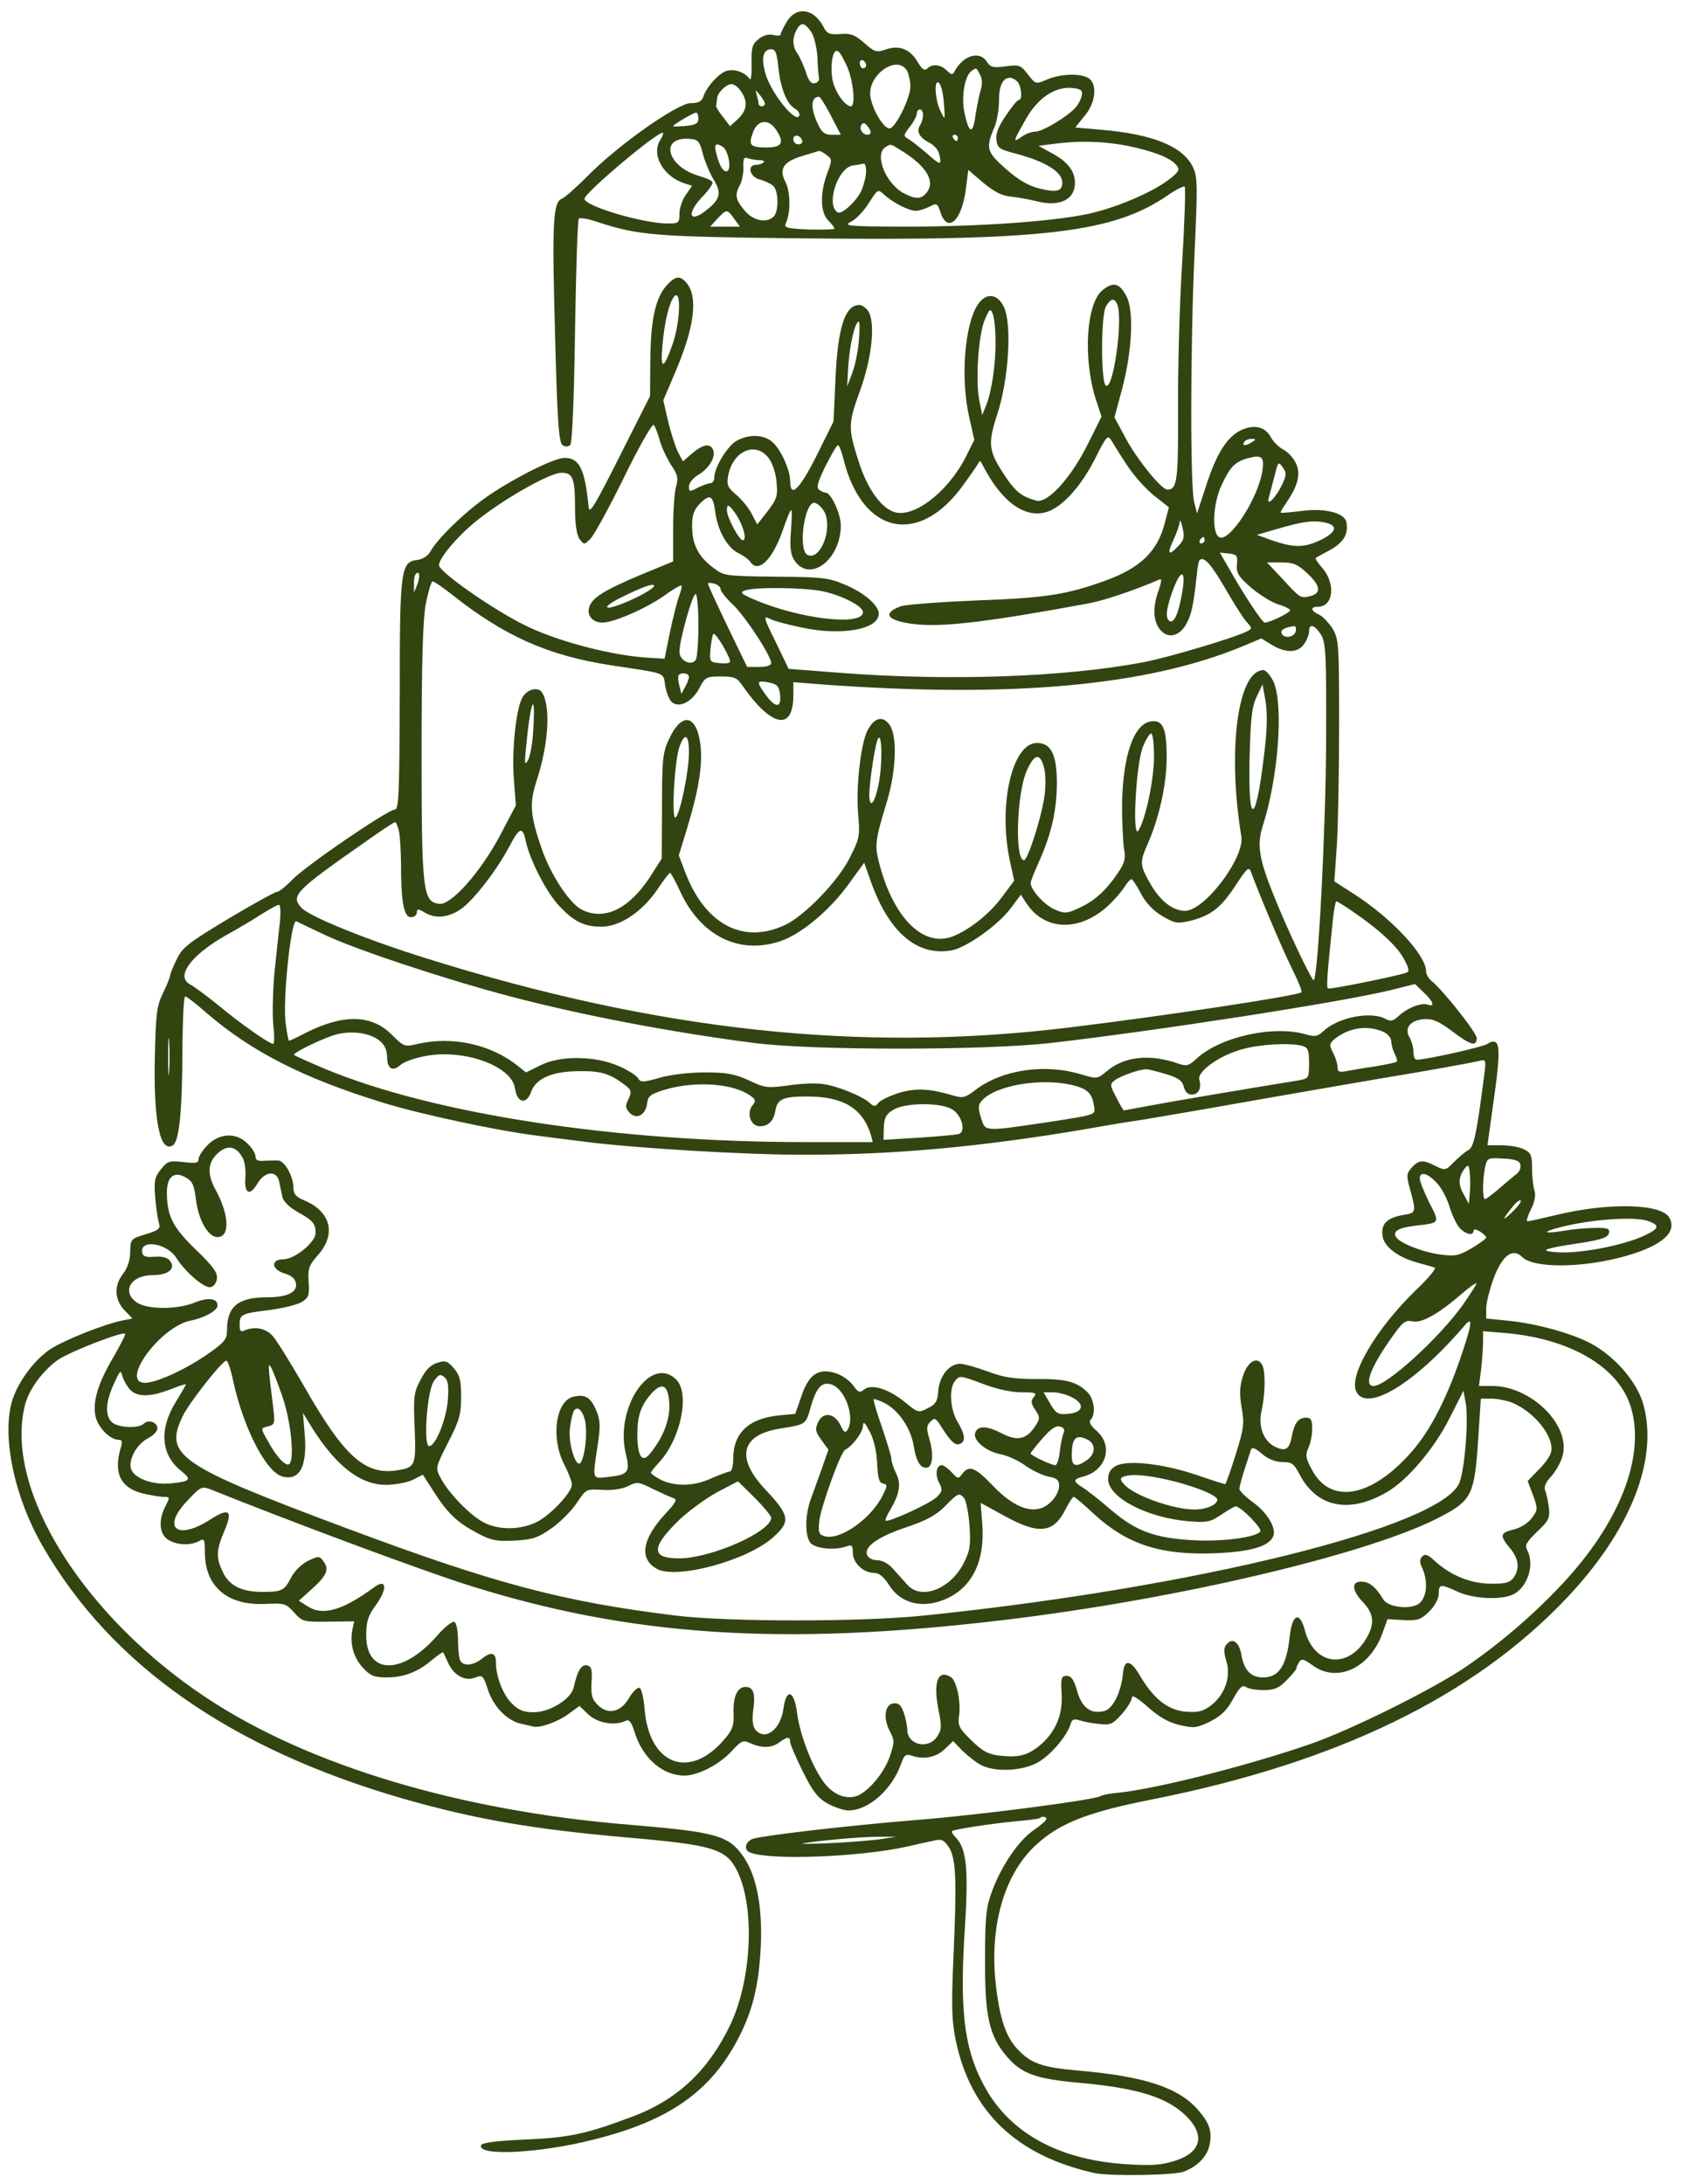 <?xml version="1.0" encoding="UTF-8"?> <svg xmlns="http://www.w3.org/2000/svg" width="134" height="174" viewBox="0 0 134 174" fill="none"><path d="M62.699 1.704C62.422 2.159 62.195 2.613 62.195 2.739C62.195 2.84 61.943 2.865 61.615 2.789C61.237 2.688 60.808 2.815 60.43 3.117C59.926 3.521 59.851 3.799 59.876 5.086C59.901 5.893 59.825 6.448 59.725 6.297C59.347 5.742 58.464 5.439 57.834 5.666C57.178 5.918 56.271 6.953 56.019 7.735C55.893 8.089 55.616 8.215 55.036 8.215C53.977 8.215 49.214 11.571 46.819 14.019C45.912 14.927 44.979 15.76 44.752 15.836C44.047 16.113 43.971 17.829 44.223 26.788C44.4 33.676 44.526 35.291 44.828 35.468C45.03 35.62 45.282 35.594 45.433 35.443C45.584 35.291 45.736 31.784 45.811 26.384C45.887 21.564 46.013 17.526 46.114 17.425C46.214 17.324 46.844 17.425 47.5 17.652C50.877 18.763 52.037 18.864 64.186 18.99C83.216 19.192 88.736 18.536 93.071 15.533C93.726 15.079 94.306 14.801 94.382 14.877C94.457 14.952 94.382 17.652 94.18 20.883C93.978 24.113 93.827 29.361 93.852 32.566C93.878 38.344 93.777 39.001 92.995 39.001C92.517 39.001 90.551 36.553 89.668 34.888L88.786 33.248L89.391 31.002C90.198 27.948 90.349 24.768 89.744 23.608C89.189 22.548 88.711 22.422 87.854 23.103C86.543 24.113 86.266 28.479 87.274 31.733L87.753 33.197L86.669 35.367C85.333 38.068 83.443 40.136 82.561 39.883C81.376 39.556 80.897 39.178 80.015 37.84C78.729 35.897 78.679 35.342 79.485 32.895C80.342 30.194 80.62 26.006 80.015 24.541C79.511 23.381 78.578 23.255 77.898 24.264C76.839 25.878 76.511 30.169 77.217 33.248L77.62 35.038L76.915 36.453C75.453 39.279 72.705 41.347 71.168 40.767C70.109 40.364 69.051 38.825 68.395 36.73C67.563 34.13 67.563 33.752 68.496 31.178C69.504 28.427 69.782 25.5 69.101 24.693C68.723 24.289 68.496 24.213 68.093 24.365C67.185 24.718 66.706 26.636 66.555 30.294L66.404 33.575L65.068 36.276C63.682 39.026 62.951 39.733 62.951 38.294C62.926 37.336 62.119 35.62 61.413 35.114C60.657 34.584 59.573 34.609 58.64 35.139C57.91 35.594 56.901 37.26 56.901 38.068C56.901 38.294 56.75 38.496 56.599 38.496C56.422 38.496 55.969 38.672 55.591 38.849C54.935 39.203 54.885 39.178 54.885 38.748C54.885 38.496 55.213 38.068 55.616 37.84C56.473 37.336 57.027 36.426 56.826 35.871C56.599 35.291 56.044 35.367 55.162 36.099L54.406 36.755L54.003 35.998C53.801 35.569 53.448 34.483 53.221 33.55L52.843 31.884L53.725 29.816C55.339 26.081 55.641 23.658 54.683 22.523C54.179 21.942 53.826 21.968 53.146 22.699C52.238 23.658 51.835 25.45 51.81 28.654L51.785 31.556L49.365 36.352C47.374 40.312 46.945 41.02 46.895 40.389C46.593 37.361 46.164 36.477 44.979 36.477C44.173 36.477 41.123 37.992 38.955 39.455C37.14 40.691 34.822 42.913 34.267 43.971C34.091 44.275 33.662 44.553 33.284 44.602C31.923 44.755 31.847 45.258 31.847 55.328C31.822 63.124 31.772 64.487 31.469 64.487C30.915 64.487 24.412 68.928 23.303 70.064C22.773 70.62 22.219 71.049 22.068 71.049C21.916 71.049 20.177 72.007 18.186 73.194C15.01 75.112 14.531 75.465 14.078 76.424C13.775 77.028 13.548 77.609 13.548 77.736C13.548 77.862 13.296 78.468 12.994 79.099C12.49 80.108 12.414 80.739 12.339 84.07C12.213 89.267 12.742 91.892 13.775 91.236C14.279 90.933 14.531 88.434 14.531 83.463C14.557 81.218 14.632 79.376 14.758 79.376C14.859 79.376 15.615 79.957 16.447 80.688C20.051 83.791 24.16 85.886 30.461 87.829C33.385 88.737 39.459 90.049 42.66 90.454C43.769 90.606 45.635 90.832 46.819 90.984C50.953 91.489 59.347 91.993 64.085 91.993C71.294 91.993 78.15 91.362 86.518 89.948C88.181 89.647 90.172 89.319 90.929 89.218C91.685 89.091 95.894 88.385 100.255 87.603C104.615 86.846 110.236 85.861 112.731 85.457C115.226 85.028 117.52 84.6 117.823 84.523C118.377 84.373 118.402 84.422 118.251 85.584C117.646 90.328 117.419 91.362 116.991 91.615C116.739 91.74 116.209 92.195 115.831 92.573C115.176 93.254 115.126 93.254 114.395 92.901C113.386 92.371 113.034 92.397 112.479 93.002C112.051 93.481 112.025 93.633 112.328 94.719C112.832 96.561 112.832 96.636 111.799 96.787C110.513 97.014 110.034 97.469 110.135 98.403C110.211 99.285 111.345 100.168 112.958 100.597C113.538 100.749 114.117 100.925 114.294 100.976C114.47 101.026 113.79 101.834 112.807 102.768C109.606 105.871 107.388 109.657 108.068 110.893C108.925 112.533 112.782 110.161 116.638 105.644C117.394 104.736 117.293 105.442 116.26 108.445C115.075 111.801 113.79 114.224 112.252 115.889C109.102 119.347 105.951 119.826 104.514 117.075C104.01 116.167 103.985 115.915 104.237 115.334C104.413 114.981 104.539 114.3 104.539 113.82C104.539 113.114 104.439 112.937 104.061 112.937C103.43 112.937 103.103 113.366 102.901 114.502C102.699 115.511 102.372 115.662 101.49 115.208C100.633 114.729 100.229 113.593 100.507 112.382C100.809 111.044 100.834 109.152 100.532 108.698C100.129 108.016 99.372 108.496 99.019 109.631C98.742 110.489 98.742 111.07 98.919 112.155C99.146 113.391 99.095 113.795 98.44 115.889C98.036 117.176 97.658 118.236 97.608 118.236C97.558 118.236 96.499 117.908 95.264 117.479C92.617 116.596 89.845 116.293 88.912 116.773C88.459 117.025 88.282 117.328 88.282 117.832C88.282 119.296 91.382 120.911 94.684 121.189C96.171 121.315 96.449 121.239 97.306 120.659C97.835 120.305 98.339 120.003 98.44 120.003C98.843 120.003 100.557 121.744 100.406 121.996C100.103 122.476 97.356 122.829 95.087 122.703C91.987 122.526 90.525 121.996 88.509 120.28C87.602 119.498 86.568 118.69 86.24 118.489C85.459 118.009 85.484 117.832 86.291 117.631C88.131 117.151 88.711 115.208 87.4 114.022C86.871 113.568 86.719 113.265 86.896 113.088C87.324 112.659 87.173 111.448 86.644 110.918C85.787 110.06 84.879 109.833 82.535 109.858C80.746 109.858 79.964 109.732 78.679 109.253C77.797 108.925 76.789 108.647 76.486 108.647C75.629 108.647 74.848 109.606 74.747 110.792C74.697 111.625 74.545 111.877 73.915 112.18C73.184 112.558 73.134 112.558 72.151 111.751C70.865 110.666 69.429 110.212 68.849 110.691C68.496 110.969 68.37 110.943 67.967 110.363C67.689 109.985 67.085 109.556 66.606 109.404C65.245 108.95 64.438 109.455 63.858 111.196L63.354 112.634L62.018 112.76C59.624 113.013 58.414 114.173 58.414 116.217C58.414 116.773 58.288 117.227 58.136 117.227C58.01 117.227 57.355 117.479 56.7 117.757C55.313 118.413 53.751 118.438 52.642 117.883C52.213 117.656 51.86 117.403 51.86 117.328C51.86 117.252 52.138 116.899 52.49 116.52C54.23 114.653 54.986 111.019 53.877 109.909C51.86 107.89 48.987 112.104 49.844 115.763C50.222 117.277 50.071 117.479 48.483 117.656C47.147 117.807 47.197 117.933 47.601 115.208C47.853 113.593 47.827 113.164 47.5 112.357C47.046 111.297 46.618 111.044 45.66 111.272C44.274 111.625 43.87 114.527 44.929 116.621C45.282 117.303 45.559 118.034 45.559 118.261C45.559 118.918 43.769 120.785 42.686 121.29C41.35 121.895 39.737 121.895 38.552 121.29C37.468 120.734 35.729 118.943 35.099 117.732C34.67 116.924 34.696 116.899 35.704 114.905C36.586 113.189 36.737 112.685 36.737 111.297C36.737 109.985 36.636 109.556 36.157 109C35.653 108.42 35.477 108.344 34.822 108.571C34.318 108.723 33.889 109.152 33.511 109.909C32.956 110.943 32.931 111.272 33.032 113.744C33.158 116.798 33.108 116.924 31.494 117.151C29.05 117.479 27.361 115.94 24.286 110.54C23.177 108.622 22.043 106.78 21.74 106.452C21.211 105.821 20.329 105.644 19.522 105.972C19.169 106.149 19.093 106.048 19.093 105.543C19.093 104.711 19.194 104.635 21.513 104.357C22.597 104.206 23.731 103.928 24.084 103.701C24.588 103.373 24.664 103.146 24.588 102.111C24.513 101.052 24.614 100.799 25.345 99.968C26.806 98.302 26.353 96.51 24.235 95.626C23.58 95.35 23.378 95.123 23.378 94.618C23.378 93.734 22.698 92.498 22.169 92.448C21.942 92.448 21.438 92.448 21.059 92.472C20.555 92.522 20.354 92.421 20.354 92.12C20.354 91.892 20.076 91.438 19.724 91.109C18.841 90.201 17.506 90.251 16.548 91.21C16.145 91.615 15.817 92.12 15.817 92.347C15.817 92.65 15.59 92.7 14.607 92.573C13.473 92.448 13.347 92.498 12.818 93.153C12.313 93.784 12.263 94.088 12.364 95.4C12.439 96.233 12.565 97.141 12.666 97.444C12.792 97.873 12.666 97.999 11.608 98.326C10.423 98.68 10.398 98.706 10.373 99.715C10.373 100.396 10.146 101.026 9.818 101.455C9.062 102.414 9.112 103.525 9.919 104.383L10.549 105.039L9.768 105.19C8.205 105.518 5.13 106.755 3.996 107.486C2.66 108.395 1.324 110.237 0.921 111.751C0.165 114.602 1.173 119.321 3.391 123.157C8.86 132.67 18.438 139.357 32.225 143.319C37.897 144.934 42.434 145.716 49.869 146.373C56.876 146.978 57.884 147.281 58.767 149.123C60.153 152.025 59.876 157.678 58.212 161.236C56.498 164.869 54.028 167.216 50.55 168.554C46.744 169.992 45.408 170.295 41.803 170.446C39.51 170.547 38.376 170.698 38.325 170.9C38.023 171.784 42.938 171.556 47.298 170.446C53.373 168.932 56.674 166.585 58.892 162.245C59.977 160.1 60.456 158.132 60.607 155.078C60.758 151.949 60.279 149.451 59.246 147.937C58.061 146.221 57.128 145.944 50.096 145.363C36.611 144.253 24.588 140.644 16.472 135.269C6.667 128.784 0.391 118.766 1.954 112.079C2.231 110.767 3.366 109.228 4.601 108.344C5.533 107.688 9.768 106.048 9.969 106.25C10.02 106.3 9.616 107.108 9.062 108.067C7.827 110.161 7.373 111.6 7.6 112.786C7.776 113.694 8.759 114.703 9.465 114.703C9.717 114.703 9.768 114.855 9.642 115.259C9.012 117.303 9.566 118.514 11.356 118.968C11.986 119.119 12.742 119.246 13.044 119.246C13.548 119.246 13.548 119.271 13.17 120.003C12.616 121.088 12.691 122.173 13.347 122.627C14.002 123.081 15.136 123.157 15.842 122.778C16.271 122.526 16.321 122.602 16.321 123.662C16.321 126.387 18.11 127.926 21.16 127.775C22.648 127.699 22.799 127.75 23.429 128.456C24.084 129.188 24.16 129.213 26.151 129.188L28.218 129.163L28.067 129.869C27.865 130.98 28.167 132.065 28.924 132.872C29.503 133.503 29.831 133.629 30.789 133.629C32.175 133.629 33.284 133.2 34.418 132.241C34.872 131.863 35.275 131.585 35.301 131.636C35.351 131.686 35.502 132.039 35.679 132.418C36.107 133.427 37.014 133.957 37.821 133.654C38.426 133.402 38.502 133.453 38.88 134.639C39.333 135.976 40.392 137.061 41.476 137.313C41.854 137.389 42.282 137.49 42.459 137.541C42.963 137.692 44.425 137.187 45.307 136.531L46.164 135.9L46.87 136.582C47.601 137.263 48.962 137.515 49.844 137.086C50.121 136.96 50.298 137.162 50.55 137.969C51.205 140.089 52.793 141.452 54.557 141.452C55.641 141.427 57.305 140.569 58.262 139.534C59.069 138.651 59.195 138.6 59.8 138.878C60.682 139.282 61.489 139.256 62.094 138.802C62.699 138.348 62.951 138.323 62.951 138.777C62.951 138.954 63.405 140.013 63.959 141.124C64.74 142.714 65.144 143.218 65.925 143.672C66.48 143.975 67.236 144.228 67.589 144.228C69.202 144.228 71.067 142.562 71.798 140.493C72.025 139.812 72.176 139.711 72.63 139.862C73.587 140.19 74.545 140.013 75.251 139.357L75.932 138.701L76.688 139.484C77.116 139.887 77.772 140.417 78.175 140.619C79.259 141.174 81.3 141.099 82.561 140.468C83.594 139.938 84.955 138.398 85.283 137.364C85.383 136.985 85.56 136.91 85.963 137.036C86.266 137.137 86.971 137.288 87.551 137.339C88.484 137.44 88.635 137.364 89.366 136.556C89.82 136.052 90.172 135.446 90.172 135.244C90.172 134.992 90.601 135.244 91.433 135.976C92.315 136.758 93.071 137.212 93.953 137.414C95.113 137.692 95.314 137.667 96.423 137.137C97.306 136.683 97.759 136.228 98.238 135.345C98.742 134.437 98.969 134.21 99.246 134.386C99.448 134.538 100.103 134.639 100.683 134.639C101.515 134.639 101.893 134.487 102.498 133.856C102.926 133.427 103.279 132.998 103.279 132.923C103.279 132.822 103.38 132.595 103.506 132.393C103.682 132.115 103.884 132.166 104.539 132.645C106.531 134.134 109.202 132.872 110.185 129.97L110.538 128.986L111.824 129.062C112.958 129.112 113.185 129.037 113.865 128.38C114.319 127.926 114.621 127.346 114.621 126.967C114.621 126.185 114.748 126.16 116.159 126.816C117.394 127.371 119.536 127.472 120.494 127.043C121.679 126.513 122.284 124.671 121.679 123.51C121.452 123.106 121.578 122.879 122.46 122.021C123.393 121.138 123.494 120.936 123.393 120.078C123.317 119.548 123.191 118.943 123.09 118.716C122.99 118.463 123.141 118.085 123.544 117.656C123.872 117.303 124.3 116.596 124.451 116.091C125.258 113.669 122.057 110.414 118.881 110.414H117.823L117.999 109.076C118.075 108.37 118.15 107.385 118.15 106.906V106.048L119.99 106.199C125.056 106.654 128.837 108.849 129.871 111.928C131.131 115.713 129.24 120.911 124.855 125.756C122.485 128.38 119.41 131.03 116.537 132.948C113.765 134.765 107.539 137.843 104.413 138.928C99.549 140.619 92.239 142.486 89.114 142.814C88.459 142.865 87.803 142.991 87.652 143.092C87.148 143.395 78.124 144.581 73.033 144.985C67.185 145.464 60.355 146.272 59.876 146.524C59.321 146.827 59.271 147.407 59.775 147.584C61.363 148.215 68.446 147.937 72.151 147.13C73.134 146.902 74.192 146.675 74.545 146.6C75.049 146.499 75.251 146.625 75.629 147.205C76.158 148.164 76.234 149.703 75.957 155.962C75.78 159.949 75.831 161.059 76.158 162.623C77.368 168.276 80.998 171.733 87.223 173.121C88.484 173.373 93.55 173.298 94.331 172.995C95.44 172.566 96.197 171.758 96.373 170.825C96.575 169.765 96.348 169.109 95.415 168.049C93.852 166.282 91.13 165.399 85.862 164.945C83.014 164.693 82.132 164.39 81.048 163.229C80.141 162.27 79.637 160.781 79.334 158.107C78.805 153.413 80.015 149.249 82.586 146.928C84.476 145.212 86.694 144.354 91.811 143.344C106.531 140.417 117.344 135.168 124.779 127.346C129.921 121.92 132.164 116.217 130.904 111.827C130.4 110.086 128.686 108.092 126.796 107.057C125.258 106.225 122.435 105.442 120.167 105.215L118.402 105.039V104.231C118.402 103.777 118.68 102.692 119.007 101.809C119.688 99.993 120.519 99.386 121.276 100.143C122.183 101.052 126.09 101.026 129.493 100.067C132.416 99.236 133.626 98.175 132.996 97.014C132.391 95.879 128.182 95.778 123.998 96.787C122.838 97.066 121.805 97.293 121.679 97.293C121.578 97.293 121.704 96.864 121.956 96.359C122.259 95.778 122.359 95.222 122.259 94.894C122.158 94.618 122.057 93.835 122.057 93.129C122.057 92.069 121.981 91.841 121.427 91.564C121.074 91.388 120.293 91.236 119.637 91.236H118.503L118.932 88.132C119.461 84.523 119.511 83.261 119.158 83.034C119.007 82.933 118.73 82.984 118.553 83.135C118.251 83.388 113.613 84.422 112.857 84.422C112.706 84.422 112.605 84.145 112.605 83.791C112.605 83.439 112.454 82.933 112.303 82.656C111.849 81.924 112.328 81.293 113.412 81.192C114.117 81.142 114.571 81.319 115.655 82.126C117.142 83.261 117.646 83.413 117.646 82.707C117.646 82.278 115.025 78.947 114.042 78.139C113.815 77.963 113.613 77.609 113.613 77.382C113.613 76.096 110.916 73.194 107.917 71.251L106.304 70.216L106.505 67.288C106.606 65.674 106.682 61.358 106.682 57.675C106.682 51.391 106.657 50.937 106.178 50.103C105.875 49.624 105.396 49.12 105.094 48.968C104.413 48.666 104.363 48.337 104.993 48.337C106.203 48.337 106.43 46.572 105.396 45.309C105.018 44.88 104.766 44.502 104.817 44.452C104.867 44.401 105.396 44.123 106.001 43.795C107.06 43.19 107.438 42.533 107.262 41.599C107.136 40.843 105.447 40.44 103.607 40.717C102.725 40.818 102.019 40.894 102.019 40.818C102.019 40.767 102.221 40.413 102.473 40.06C103.38 38.724 103.632 37.815 103.279 36.983C103.103 36.553 102.649 36.048 102.296 35.846C101.918 35.669 101.464 35.215 101.263 34.862C100.809 33.98 99.902 33.778 98.843 34.282C97.734 34.837 96.902 36.15 96.07 38.748L95.365 40.894L95.138 40.011C94.81 38.773 94.835 27.392 95.163 20.226C95.415 14.801 95.415 14.094 95.037 13.312C94.256 11.672 91.861 10.688 87.728 10.335L85.661 10.158L86.392 9.249C87.324 8.164 87.45 6.625 86.669 6.196C85.963 5.818 84.501 5.893 83.443 6.322C82.51 6.726 82.51 6.726 81.88 5.918C81.325 5.187 81.199 5.136 80.116 5.288C79.133 5.414 78.906 5.363 78.629 4.934C78.074 4.026 76.789 4.379 76.083 5.616C75.881 5.994 75.831 5.994 75.427 5.616C74.949 5.136 74.268 5.06 73.865 5.464C73.663 5.666 73.461 5.515 73.134 4.985C72.529 3.925 71.672 3.572 70.613 3.925C69.807 4.203 69.681 4.152 68.849 3.42C68.093 2.764 67.765 2.638 66.933 2.714C66.051 2.764 65.875 2.688 65.572 2.083C64.816 0.67 63.43 0.493 62.699 1.704ZM64.64 2.562C64.867 2.916 65.068 3.799 65.119 4.505C65.144 5.237 65.194 5.969 65.245 6.171C65.295 6.373 65.169 6.575 64.917 6.625C64.64 6.701 64.413 6.448 64.211 5.767C64.035 5.237 63.732 4.581 63.556 4.303C63.127 3.723 63.102 3.067 63.455 2.386C63.808 1.73 64.11 1.78 64.64 2.562ZM62.018 5.439C62.195 7.079 62.699 8.316 63.354 8.669C63.581 8.795 63.732 9.048 63.682 9.199C63.43 9.931 61.363 7.332 60.96 5.792C60.632 4.581 60.808 3.925 61.439 3.925C61.791 3.925 61.892 4.228 62.018 5.439ZM67.513 5.363C67.992 6.499 68.168 8.467 67.79 8.467C67.286 8.467 66.429 7.18 66.303 6.246C66.127 5.01 66.379 3.849 66.757 4.076C66.908 4.152 67.236 4.732 67.513 5.363ZM69 5.212C69 5.338 68.899 5.439 68.748 5.439C68.622 5.439 68.496 5.262 68.496 5.035C68.496 4.833 68.622 4.732 68.748 4.808C68.899 4.884 69 5.06 69 5.212ZM72.277 5.666C72.403 5.944 72.529 6.499 72.529 6.877C72.529 7.836 71.319 10.234 70.865 10.234C70.412 10.234 69.555 8.846 69.353 7.761C69.025 6.019 71.495 4.253 72.277 5.666ZM78.074 5.944C78.276 6.322 78.276 6.726 78.099 7.281C77.973 7.735 77.797 8.619 77.696 9.3C77.494 10.738 77.192 10.637 76.839 8.997C76.562 7.71 76.864 5.994 77.419 5.641C77.797 5.389 77.772 5.363 78.074 5.944ZM81.048 6.499C81.376 6.827 81.477 7.962 81.174 7.962C81.048 7.962 80.595 8.518 80.141 9.199C79.561 10.032 79.309 10.663 79.385 11.142C79.46 11.798 79.612 11.899 80.973 12.252C83.317 12.883 84.627 13.691 84.627 14.549C84.627 15.23 84.199 15.356 82.838 15.028C81.93 14.801 81.149 14.347 80.141 13.464C78.603 12.101 78.502 11.823 79.233 10.107C79.435 9.628 79.586 8.694 79.586 8.013C79.586 6.827 79.889 6.196 80.468 6.196C80.62 6.196 80.872 6.322 81.048 6.499ZM75.201 8.265C75.301 9.603 75.301 9.603 74.923 8.846C74.47 7.912 74.394 6.196 74.823 6.625C74.999 6.802 75.15 7.533 75.201 8.265ZM59.019 7.256C59.599 8.063 59.523 8.795 58.792 9.476L58.162 10.057L57.607 9.325C57.279 8.921 57.027 8.518 57.053 8.417C57.078 8.29 57.103 8.063 57.128 7.861C57.153 7.382 57.859 6.701 58.288 6.701C58.489 6.701 58.817 6.953 59.019 7.256ZM86.19 7.584C86.14 7.861 85.913 8.316 85.686 8.568C85.031 9.3 83.065 10.486 82.485 10.486C82.208 10.486 81.704 10.663 81.401 10.89C80.67 11.394 80.695 11.319 81.678 9.577C82.636 7.836 83.997 6.903 85.383 7.004C86.114 7.079 86.24 7.18 86.19 7.584ZM60.934 8.265C60.934 8.366 60.834 8.467 60.682 8.467C60.556 8.467 60.43 8.366 60.43 8.24C60.43 8.114 60.355 7.786 60.279 7.533C60.153 7.13 60.178 7.13 60.531 7.559C60.758 7.836 60.934 8.139 60.934 8.265ZM66.202 9.224L66.984 10.738H66.278C65.698 10.738 65.471 10.562 65.144 9.855C64.564 8.619 64.589 7.71 65.245 7.71C65.345 7.71 65.774 8.391 66.202 9.224ZM73.537 9.148C73.537 9.401 73.436 9.754 73.31 9.956C72.983 10.461 73.235 10.965 74.041 11.369C74.444 11.571 74.797 12 74.848 12.379C75.024 13.186 74.923 13.186 73.789 12.177C73.285 11.748 72.655 11.243 72.403 11.091C71.949 10.839 71.949 10.789 72.478 10.107C72.781 9.729 73.033 9.249 73.033 9.073C73.033 8.871 73.159 8.719 73.285 8.719C73.436 8.719 73.537 8.921 73.537 9.148ZM55.641 9.451C55.641 9.83 55.414 9.956 54.633 10.032C54.078 10.082 53.625 10.082 53.625 10.057C53.625 9.931 55.238 8.972 55.465 8.972C55.565 8.972 55.641 9.199 55.641 9.451ZM61.791 10.284C62.522 11.344 62.321 11.748 61.086 11.748C59.75 11.748 59.599 11.571 60.002 10.511C60.355 9.552 61.212 9.451 61.791 10.284ZM69.227 10.713C68.824 10.839 68.395 10.335 68.622 9.956C68.773 9.729 68.925 9.779 69.177 10.133C69.403 10.461 69.429 10.637 69.227 10.713ZM52.591 11.167C51.86 12.353 52.868 14.094 54.583 14.624L55.137 14.801L54.633 15.533C54.356 15.911 54.129 16.593 54.129 17.022C54.129 17.753 54.078 17.804 53.196 17.804C51.23 17.804 46.567 16.416 46.567 15.836C46.567 15.356 52.541 10.335 52.818 10.587C52.868 10.637 52.768 10.915 52.591 11.167ZM63.909 11.193C63.959 11.369 63.833 11.495 63.606 11.495C63.379 11.495 63.203 11.319 63.203 11.091C63.203 10.663 63.757 10.738 63.909 11.193ZM76.31 10.991C76.31 11.117 76.259 11.243 76.209 11.243C76.133 11.243 76.007 11.117 75.932 10.991C75.856 10.839 75.906 10.738 76.032 10.738C76.184 10.738 76.31 10.839 76.31 10.991ZM55.994 12.252C56.17 12.908 56.548 13.817 56.876 14.347C57.506 15.381 57.38 15.886 56.246 16.769C54.86 17.854 54.683 16.971 56.019 15.608C56.498 15.104 56.826 14.624 56.75 14.498C56.7 14.372 56.17 14.145 55.616 13.993C53.07 13.211 52.541 10.839 54.986 11.066C55.616 11.117 55.742 11.268 55.994 12.252ZM89.719 11.596C91.836 12.025 93.222 12.555 93.701 13.136C94.004 13.489 93.953 13.64 93.298 14.17C92.012 15.23 89.114 16.492 86.77 17.022C83.846 17.652 78.049 18.056 71.949 18.056C67.463 18.031 67.16 18.006 67.816 17.652C68.219 17.451 68.849 16.769 69.227 16.164C69.933 15.053 69.933 15.053 70.437 15.508C71.117 16.138 72.403 16.794 72.957 16.794C73.209 16.794 73.688 16.643 74.041 16.466C74.621 16.164 74.697 16.189 74.923 16.921C75.503 18.662 76.663 17.552 76.965 14.927L77.141 13.539L78.351 14.574C79.208 15.28 79.838 15.608 80.519 15.659C81.048 15.709 81.981 15.886 82.611 16.038C84.426 16.492 85.636 15.911 85.636 14.574C85.636 13.615 85.031 12.858 83.796 12.202L82.737 11.621L83.871 11.47C85.913 11.193 87.828 11.243 89.719 11.596ZM57.582 11.697C58.01 11.975 58.288 13.413 57.96 13.615C57.657 13.792 57.305 13.236 57.053 12.177C56.876 11.47 57.027 11.344 57.582 11.697ZM71.974 12.101C73.789 13.262 74.47 14.397 73.89 15.255C73.436 15.886 73.008 15.911 72.025 15.407C70.563 14.65 69.63 12.303 70.538 11.722C70.991 11.445 70.891 11.42 71.974 12.101ZM65.85 12.353C66.303 12.681 66.303 12.732 65.9 13.817C65.32 15.356 65.345 16.921 65.976 17.552C66.253 17.829 66.48 18.132 66.48 18.208C66.48 18.283 65.572 18.309 64.463 18.283C62.749 18.208 62.447 18.157 62.598 17.804C63.001 16.946 62.976 15.331 62.598 14.549C62.018 13.464 62.396 12.883 63.909 12.429C64.564 12.227 65.169 12.05 65.245 12.025C65.32 12 65.597 12.151 65.85 12.353ZM60.481 12.757C60.783 12.757 60.934 12.833 60.834 12.934C60.733 13.035 60.456 13.136 60.229 13.136C59.498 13.136 59.725 14.094 60.506 14.296C60.909 14.397 61.388 14.624 61.59 14.801C62.018 15.154 62.069 16.82 61.64 17.249C61.086 17.804 60.002 17.602 59.321 16.769C58.59 15.911 58.514 15.508 58.968 14.7C59.12 14.397 59.246 13.766 59.221 13.312C59.195 12.631 59.271 12.479 59.573 12.606C59.8 12.681 60.204 12.757 60.481 12.757ZM69 13.64C69 13.993 68.849 14.65 68.647 15.129C68.294 15.987 67.059 17.122 66.732 16.921C65.774 16.34 66.732 13.363 67.942 13.186C68.32 13.136 68.698 13.06 68.824 13.035C68.925 13.035 69 13.287 69 13.64ZM58.489 17.425L58.943 18.056H57.758H56.574L57.153 17.425C57.884 16.643 57.935 16.643 58.489 17.425ZM53.625 27.293C52.894 29.436 52.591 29.538 52.768 27.595C52.919 25.727 53.297 24.138 53.7 23.633C54.28 22.952 54.204 25.526 53.625 27.293ZM89.013 24.264C89.492 25.5 88.66 31.279 88.08 30.698C87.702 30.32 87.702 25.122 88.106 24.415C88.484 23.759 88.786 23.709 89.013 24.264ZM79.309 27.14C79.334 29.008 79.007 31.203 78.553 32.313L78.25 33.071L78.024 31.936C77.696 30.346 77.948 26.662 78.452 25.476C78.83 24.592 78.906 24.541 79.082 24.995C79.208 25.273 79.309 26.233 79.309 27.14ZM68.42 27.192C68.345 28.075 68.093 29.235 67.866 29.791L67.488 30.799L67.589 29.034C67.715 27.367 68.118 25.627 68.42 25.627C68.496 25.627 68.496 26.334 68.42 27.192ZM52.566 35.114C52.742 35.696 53.146 36.553 53.473 37.057C54.003 37.84 54.053 38.093 53.851 38.798C53.725 39.254 53.625 40.767 53.625 42.181V44.728L51.054 45.788C48.18 47.001 47.172 47.605 46.945 48.362C46.718 49.019 47.222 49.599 47.979 49.599C48.911 49.599 51.482 48.464 52.919 47.455C53.599 46.95 54.23 46.596 54.28 46.647C54.355 46.697 54.255 47.075 54.103 47.48C53.952 47.883 53.625 49.17 53.373 50.356L52.944 52.475L51.709 52.401C48.836 52.248 44.475 51.114 41.904 49.852C39.434 48.666 34.973 45.562 34.973 45.032C34.973 44.401 36.712 42.407 38.376 41.17C40.593 39.48 43.87 37.663 44.727 37.663C45.635 37.663 45.811 38.093 45.811 40.413C45.811 41.776 45.937 42.584 46.164 42.938C46.542 43.416 46.542 43.416 47.046 42.913C47.323 42.635 48.533 40.44 49.718 38.017C50.902 35.594 51.961 33.727 52.087 33.852C52.188 33.98 52.415 34.535 52.566 35.114ZM89.769 37.032C90.299 37.865 91.282 38.95 91.937 39.48L93.121 40.413L92.819 41.575C92.239 43.922 90.878 45.233 88.03 46.269C84.93 47.379 83.342 47.63 77.822 47.833C74.848 47.959 72.1 48.16 71.722 48.312C70.21 48.892 70.714 49.474 72.907 49.725C75.1 49.977 78.755 49.548 86.77 48.059C87.98 47.833 90.45 47.001 92.365 46.167C92.567 46.066 92.542 46.319 92.315 47.001C91.836 48.288 91.861 49.373 92.34 50.053C92.92 50.886 93.852 50.785 94.457 49.801C94.911 49.019 95.062 48.362 95.34 45.84C95.39 45.233 95.491 44.678 95.566 44.629C95.894 44.275 96.499 44.956 97.608 46.873C98.263 48.01 99.019 49.221 99.297 49.523C99.776 50.053 99.776 50.078 99.322 50.306C98.415 50.785 93.096 52.374 91.105 52.754C84.879 53.94 75.705 54.267 67.085 53.611L62.825 53.283L61.892 51.34C60.808 49.145 60.758 48.993 61.388 49.322C61.615 49.447 62.699 49.751 63.808 49.977C66.984 50.684 70.008 50.154 70.008 48.892C70.008 48.212 68.799 47.176 67.236 46.545C66.001 46.016 65.396 45.965 61.766 45.941C57.733 45.889 57.683 45.889 56.801 45.209C55.616 44.325 55.137 43.342 55.137 41.903C55.137 40.995 55.288 40.615 55.767 40.111C56.548 39.328 56.801 39.455 56.977 40.742C57.153 42.23 57.935 43.618 58.792 44.047C59.221 44.249 59.649 44.578 59.75 44.728C60.38 45.714 61.514 44.654 62.346 42.282C63.102 40.161 63.153 40.136 63.027 42.08C62.9 43.593 62.976 44.148 63.279 44.629C64.488 46.471 66.984 44.602 66.984 41.852C66.984 40.944 66.202 39.254 65.799 39.254C65.673 39.254 65.446 39.153 65.27 39.026C65.018 38.874 65.119 38.471 65.749 37.158C66.228 36.224 66.656 35.468 66.757 35.468C66.858 35.468 67.059 35.998 67.211 36.629C68.698 42.533 73.134 43.542 76.663 38.748C77.267 37.916 77.847 37.083 77.923 36.931C78.024 36.705 78.124 36.705 78.2 36.882C79.687 39.883 81.578 41.322 83.367 40.792C84.627 40.413 86.14 38.748 87.299 36.426C88.106 34.812 88.257 34.636 88.509 35.038C88.66 35.291 89.215 36.2 89.769 37.032ZM99.75 35.215C99.246 35.544 98.919 35.544 99.12 35.215C99.196 35.065 99.473 34.964 99.7 34.964C100.078 34.964 100.078 35.014 99.75 35.215ZM61.262 36.528C61.539 36.882 61.817 37.739 61.867 38.42C61.968 39.505 61.892 39.758 61.161 40.717L60.33 41.776L59.876 40.919C59.649 40.465 59.095 39.783 58.64 39.404C57.96 38.825 57.884 38.623 58.01 37.891C58.388 35.897 60.229 35.114 61.262 36.528ZM100.582 37.437C100.255 39.733 97.835 43.392 97.079 42.761C96.524 42.306 96.65 40.06 97.331 38.623C97.986 37.209 98.389 36.781 99.423 36.502C100.507 36.2 100.733 36.401 100.582 37.437ZM102.145 38.597C101.641 39.657 100.859 40.44 101.086 39.632C101.162 39.355 101.364 38.572 101.54 37.916C101.817 36.781 101.842 36.73 102.195 37.234C102.498 37.663 102.498 37.84 102.145 38.597ZM65.673 40.767C66.354 42.08 65.396 44.629 64.362 44.224C63.531 43.897 64.085 39.91 64.917 40.06C65.144 40.111 65.471 40.413 65.673 40.767ZM58.615 40.944C59.195 41.801 59.548 43.038 59.17 43.038C58.892 43.038 57.91 41.221 57.91 40.641C57.91 40.111 58.061 40.161 58.615 40.944ZM93.903 43.468C93.096 44.325 92.945 44.173 93.474 43.038C93.726 42.508 93.953 41.852 93.978 41.599C94.004 41.347 94.104 41.55 94.205 42.029C94.382 42.761 94.331 43.014 93.903 43.468ZM105.749 41.675C106.606 41.928 106.405 42.432 105.22 43.014C103.909 43.644 103.078 43.644 101.389 43.063L100.129 42.609L101.515 42.206C103.808 41.525 104.716 41.398 105.749 41.675ZM95.97 43.038C95.97 43.164 95.844 43.291 95.692 43.291C95.566 43.291 95.516 43.164 95.592 43.038C95.667 42.886 95.793 42.785 95.869 42.785C95.919 42.785 95.97 42.886 95.97 43.038ZM98.541 44.956C98.49 45.638 98.641 45.914 99.65 46.798C100.305 47.353 101.263 47.959 101.792 48.136C102.347 48.288 102.775 48.514 102.775 48.615C102.775 48.816 101.162 49.599 100.759 49.599C100.557 49.599 99.07 47.353 97.885 45.233L97.18 44.023L97.91 44.099C98.541 44.173 98.616 44.275 98.541 44.956ZM104.136 45.663C105.195 46.647 105.296 47.252 104.413 47.48C103.607 47.681 103.607 47.681 102.17 46.117L100.935 44.804H102.095C103.052 44.804 103.38 44.956 104.136 45.663ZM33.234 46.596L32.982 47.202V46.545C32.956 46.193 33.032 45.815 33.133 45.714C33.435 45.41 33.486 45.941 33.234 46.596ZM94.155 47.328C93.878 48.917 93.525 49.675 93.172 49.474C92.819 49.245 92.895 48.489 93.474 46.925C94.13 45.209 94.508 45.435 94.155 47.328ZM35.956 47.328C40.19 50.684 43.643 52.224 48.71 53.005C53.221 53.688 52.818 53.535 52.995 54.647C53.095 55.175 53.322 55.757 53.524 55.934C54.129 56.438 55.137 55.907 55.717 54.822C56.17 53.94 56.271 53.889 57.431 53.889C58.464 53.889 58.716 53.989 59.095 54.545C61.413 57.901 63.178 58.306 63.203 55.453V54.343L65.421 54.52C80.595 55.63 91.408 54.647 99.045 51.467L100.481 50.861L101.313 51.365C102.422 52.047 103.405 52.022 103.884 51.316C104.111 51.013 104.287 50.559 104.287 50.306C104.287 49.65 104.716 49.751 105.22 50.532C105.623 51.163 105.674 51.946 105.648 59.062C105.623 65.925 105.018 77.736 104.665 78.088C104.539 78.215 102.548 74.026 101.49 71.376C100.305 68.45 100.129 67.314 100.582 65.85C101.842 61.965 102.271 56.211 101.464 54.319C101.212 53.813 100.859 53.385 100.658 53.385C98.616 53.385 97.759 59.743 98.893 66.632C99.171 68.323 95.97 72.562 94.407 72.562C93.449 72.562 92.441 71.781 91.685 70.469C90.777 68.903 90.777 68.701 91.483 67.112C92.365 65.067 92.945 62.468 92.945 60.298C92.945 58.028 92.643 57.321 91.685 57.472C90.324 57.675 89.442 60.197 89.391 64.135C89.391 65.522 89.467 67.087 89.542 67.591C89.694 68.374 89.618 68.727 89.063 69.534C88.156 70.897 87.198 71.781 85.963 72.335C85.005 72.79 84.804 72.79 84.048 72.462C83.241 72.133 82.107 70.897 82.107 70.341C82.107 70.216 82.434 69.382 82.838 68.499C83.796 66.329 84.199 64.487 84.199 62.267C84.174 60.072 83.72 59.188 82.611 59.188C80.645 59.188 79.511 64.084 80.443 68.525L80.796 70.165L79.813 71.478C78.83 72.814 77.192 74.102 75.881 74.606C73.613 75.465 71.294 73.243 70.134 69.106C69.655 67.389 69.681 67.087 70.613 64.008C71.42 61.408 71.521 58.532 70.815 57.675C70.286 56.992 69.63 57.194 69.101 58.205C68.572 59.264 68.168 62.797 68.37 64.891C68.521 66.582 68.471 66.809 67.715 68.297C66.807 70.165 64.11 72.942 62.573 73.672C59.246 75.263 56.196 73.672 54.608 69.534L54.078 68.147L54.734 66.001C55.641 63.023 55.969 61.056 55.818 59.465C55.54 56.917 54.33 56.639 53.297 58.886C52.793 59.946 52.742 60.526 52.742 64.236L52.717 68.398L51.785 69.862C50.096 72.436 48.13 73.37 46.34 72.462C45.357 71.957 43.895 69.71 43.165 67.641C42.232 64.942 42.156 64.008 42.761 62.166C43.694 59.289 43.895 56.312 43.19 55.175C42.887 54.697 42.056 54.873 41.652 55.505C41.123 56.312 40.745 59.794 40.946 62.191L41.098 64.159L39.863 66.507C38.3 69.459 35.956 72.109 34.998 72.007C33.687 71.856 33.587 70.998 33.587 59.946C33.587 52.678 33.687 49.474 33.914 48.136C34.116 47.151 34.343 46.319 34.469 46.319C34.595 46.319 35.25 46.773 35.956 47.328ZM57.405 46.925C57.405 47.1 57.859 47.681 58.439 48.212C59.447 49.221 61.439 52.248 61.439 52.83C61.439 53.005 61.061 53.133 60.481 53.133H59.523L57.96 49.903C57.103 48.111 56.397 46.596 56.397 46.495C56.397 46.419 56.624 46.419 56.901 46.495C57.179 46.572 57.405 46.773 57.405 46.925ZM52.112 46.672C52.112 46.873 50.827 47.605 49.592 48.086C48.054 48.691 47.928 48.388 49.415 47.63C51.129 46.773 52.112 46.419 52.112 46.672ZM65.522 47.1C67.085 47.429 68.748 48.288 68.748 48.767C68.748 49.903 63.707 49.322 60.078 47.758C59.069 47.328 58.918 47.202 59.321 47.05C60.052 46.748 64.035 46.798 65.522 47.1ZM55.641 49.776C55.641 51.139 55.54 52.374 55.439 52.551C55.087 53.106 54.129 52.627 54.129 51.92C54.129 50.987 55.162 47.328 55.414 47.328C55.54 47.328 55.641 48.438 55.641 49.776ZM103.229 50.281C103.128 50.785 102.246 50.911 102.095 50.431C101.994 50.179 102.372 49.977 103.103 49.877C103.229 49.877 103.279 50.053 103.229 50.281ZM58.162 52.703C58.162 52.83 57.783 52.88 57.355 52.83C56.548 52.754 56.523 52.728 56.599 51.745C56.649 51.188 56.75 50.633 56.826 50.508C56.977 50.306 58.136 52.248 58.162 52.703ZM54.885 53.914C54.885 54.066 54.759 54.419 54.583 54.721L54.28 55.276L54.129 54.647C54.028 54.292 54.003 53.94 54.053 53.813C54.204 53.535 54.885 53.611 54.885 53.914ZM62.144 55.352C62.27 56.489 61.716 56.413 60.859 55.151C60.254 54.292 60.304 54.191 61.262 54.368C61.943 54.52 62.069 54.672 62.144 55.352ZM100.784 59.465C100.103 65.624 99.423 66.204 99.549 60.501C99.624 57.295 99.725 56.337 100.103 55.529L100.582 54.52L100.809 55.782C100.96 56.614 100.96 57.877 100.784 59.465ZM42.484 58.129C42.434 59.188 42.232 60.298 42.056 60.577C41.803 61.005 41.778 60.828 41.904 59.566C42.257 55.833 42.686 54.797 42.484 58.129ZM91.937 60.248C91.937 62.09 91.282 65.219 90.702 66.153C90.172 66.986 90.5 60.803 91.055 59.492C91.282 58.91 91.584 58.431 91.71 58.431C91.836 58.431 91.937 59.264 91.937 60.248ZM54.885 59.92C54.885 61.434 54.204 64.766 53.826 65.118C53.473 65.447 53.725 60.627 54.129 59.492C54.557 58.306 54.885 58.507 54.885 59.92ZM69.983 62.52C69.681 64.058 69.252 64.487 69.252 63.276C69.277 62.217 69.731 59.163 69.958 58.834C70.286 58.331 70.311 61.031 69.983 62.52ZM83.165 61.106C83.291 61.51 83.317 62.444 83.241 63.175C83.09 64.715 81.905 68.525 81.578 68.525C80.821 68.525 80.998 63.175 81.804 61.383C82.409 60.047 82.838 59.946 83.165 61.106ZM31.797 66.279C31.873 66.709 31.948 67.894 31.948 68.903C31.948 71.805 32.175 73.067 32.73 73.067C33.007 73.067 33.209 72.891 33.209 72.689C33.209 72.385 33.309 72.385 33.914 72.74C34.897 73.294 36.183 73.016 37.241 71.983C38.376 70.897 39.812 68.903 40.644 67.314C41.4 65.876 41.652 65.825 41.904 67.087C42.232 68.525 43.467 70.948 44.425 72.032C45.66 73.395 46.517 73.825 47.903 73.825C49.39 73.825 51.154 72.638 52.364 70.871C52.843 70.139 53.297 69.559 53.373 69.534C53.448 69.534 53.826 70.216 54.204 71.049C55.843 74.582 58.918 76.096 62.22 74.96C63.833 74.404 66.076 72.537 67.563 70.493L68.849 68.727L69.277 69.939C70.714 74.177 72.983 76.197 75.78 75.716C76.965 75.514 79.46 73.749 80.519 72.361L81.325 71.275L81.754 71.931C83.216 74.177 86.014 74.254 88.307 72.133C88.736 71.73 89.29 71.099 89.542 70.721C89.769 70.341 90.046 70.04 90.147 70.04C90.223 70.04 90.576 70.569 90.903 71.2C91.307 71.957 91.886 72.562 92.617 72.992C93.626 73.572 93.802 73.597 94.886 73.344C96.499 72.915 97.28 72.311 98.465 70.493C99.322 69.181 99.498 69.029 99.65 69.433C100.255 71.099 102.145 75.591 102.901 77.105C103.405 78.115 103.758 78.972 103.682 79.047C103.405 79.326 92.542 80.966 85.005 81.874C68.546 83.868 52.415 82.126 33.965 76.347C29.201 74.859 24.639 73.016 24.009 72.311C23.152 71.352 23.479 70.998 29.075 67.087C30.31 66.204 31.394 65.496 31.469 65.496C31.57 65.496 31.696 65.85 31.797 66.279ZM107.766 72.612C109.832 74.026 111.244 75.314 111.824 76.347C112.252 77.129 112.303 77.382 112.051 77.484C111.395 77.736 105.951 78.846 105.8 78.745C105.648 78.669 105.749 77.433 106.203 73.118C106.279 72.412 106.405 71.805 106.455 71.805C106.531 71.805 107.11 72.159 107.766 72.612ZM22.295 73.496C22.194 74.303 22.017 76.096 21.866 77.484C21.74 78.871 21.69 80.713 21.765 81.572C21.866 82.454 21.866 83.16 21.765 83.16C21.463 83.16 19.32 81.672 17.455 80.132C16.497 79.35 15.439 78.569 15.136 78.416C13.977 77.787 15.187 76.121 17.959 74.531C18.942 74.001 20.228 73.219 20.858 72.814C21.488 72.412 22.093 72.084 22.219 72.084C22.345 72.058 22.37 72.713 22.295 73.496ZM25.723 74.404C28.142 75.591 35.553 78.038 40.644 79.376C46.29 80.865 53.423 82.228 60.052 83.085C64.69 83.691 78.402 83.691 83.745 83.085C92.239 82.102 106.606 79.88 110.715 78.897L112.731 78.391L113.437 79.073C114.193 79.779 114.344 80.258 113.739 80.031C113.235 79.856 112.126 80.284 111.42 80.941C110.992 81.344 110.79 81.394 110.387 81.168C109.177 80.537 106.606 81.041 105.422 82.151C104.968 82.581 104.741 82.606 104.035 82.403C101.439 81.647 97.18 82.606 95.314 84.347C94.684 84.927 94.533 84.953 93.852 84.725C91.634 83.944 89.568 84.145 88.181 85.332C87.425 85.962 87.4 85.962 86.114 85.584C83.216 84.701 79.813 85.231 77.721 86.82C76.864 87.477 76.713 87.501 75.856 87.249C74.041 86.719 73.008 86.668 71.672 87.047C70.941 87.275 70.185 87.627 70.008 87.829C69.731 88.183 69.63 88.183 69.277 87.855C68.698 87.325 66.782 86.543 65.623 86.365C65.068 86.264 63.808 86.316 62.825 86.466C61.136 86.694 60.934 86.668 59.649 86.062C58.54 85.558 57.91 85.433 56.17 85.433C54.935 85.433 53.398 85.609 52.541 85.861C51.205 86.24 51.029 86.24 50.827 85.886C50.701 85.684 50.02 85.231 49.289 84.927C47.399 84.094 44.601 84.07 43.038 84.876L41.904 85.433L41.274 84.927C39.106 83.186 36.057 82.531 33.284 83.16C32.225 83.413 32.175 83.388 31.217 82.43C29.604 80.814 27.361 80.763 24.361 82.278C23.681 82.632 23.101 82.909 23.026 82.909C22.975 82.909 22.849 82.252 22.748 81.445C22.521 79.528 23.202 73.168 23.605 73.395C23.681 73.421 24.639 73.9 25.723 74.404ZM13.473 85.356C13.422 86.037 13.397 85.483 13.397 84.171C13.397 82.859 13.422 82.302 13.473 82.96C13.523 83.641 13.523 84.701 13.473 85.356ZM110.211 82.203C110.563 82.353 110.841 82.707 110.841 82.96C110.841 83.237 110.967 83.665 111.118 83.969C111.269 84.246 111.345 84.523 111.269 84.575C111.219 84.65 110.437 84.802 109.555 84.953C108.673 85.079 107.64 85.255 107.262 85.332C106.682 85.433 106.556 85.382 106.556 85.004C106.556 84.751 106.405 84.246 106.203 83.868C105.9 83.287 105.9 83.16 106.253 82.832C107.388 81.874 108.925 81.621 110.211 82.203ZM30.184 82.859C30.637 83.212 30.814 83.59 30.839 84.171C30.839 85.154 31.268 85.406 31.923 84.826C32.175 84.6 33.007 84.296 33.813 84.145C36.888 83.514 40.77 84.903 41.022 86.694C41.199 87.879 41.929 88.031 42.307 86.996C42.686 85.912 43.996 85.332 46.189 85.332C47.928 85.305 48.684 85.558 49.919 86.543C50.297 86.846 50.323 86.996 50.071 87.552C49.793 88.132 49.819 88.284 50.172 88.662C50.726 89.218 51.457 88.814 51.558 87.879C51.633 87.299 51.835 87.147 53.02 86.794C55.465 86.088 58.439 86.316 59.8 87.299C60.204 87.603 60.229 87.704 59.951 88.056C59.447 88.662 59.8 89.722 60.531 89.722C61.212 89.722 61.64 89.293 61.766 88.51C61.917 87.552 62.371 87.35 64.312 87.35C67.16 87.35 68.723 88.284 69.378 90.403L69.529 90.984H64.161C49.138 90.984 34.595 88.763 25.899 85.154C24.588 84.6 23.479 84.094 23.429 84.044C23.252 83.892 25.975 82.581 26.907 82.379C28.142 82.102 29.428 82.302 30.184 82.859ZM103.733 83.312C104.212 83.463 104.287 83.641 104.287 84.701C104.287 85.886 104.262 85.912 103.481 86.062C97.91 86.972 93.197 87.778 91.584 88.082C90.5 88.284 89.568 88.46 89.542 88.46C89.492 88.46 89.215 88.005 88.937 87.425C88.408 86.442 88.408 86.365 88.837 86.037C89.29 85.71 90.777 85.18 91.332 85.18C91.483 85.18 92.164 85.356 92.869 85.558C93.878 85.861 94.18 86.088 94.306 86.567C94.407 86.972 94.634 87.198 94.936 87.198C95.491 87.198 95.743 86.694 95.541 85.987C95.39 85.332 97.205 84.044 99.045 83.564C100.456 83.186 102.75 83.059 103.733 83.312ZM85.535 86.466C86.694 86.769 87.022 87.123 87.173 88.207C87.274 88.814 87.249 88.814 83.493 89.394C78.351 90.15 78.502 90.177 78.15 89.04C77.898 88.234 77.923 88.005 78.25 87.653C79.359 86.442 83.014 85.835 85.535 86.466ZM75.78 88.334C76.587 88.737 76.99 90.1 76.41 90.328C76.209 90.403 74.797 90.529 73.235 90.63L70.386 90.806L70.412 89.823C70.437 89.04 70.588 88.763 71.168 88.409C72.075 87.855 74.772 87.805 75.78 88.334ZM19.346 92.27C19.497 92.549 19.598 93.23 19.547 93.809C19.446 95.097 19.9 95.323 20.505 94.29C21.085 93.305 22.043 93.204 22.244 94.138C22.32 94.492 22.421 95.022 22.496 95.35C22.572 95.703 23.026 96.156 23.681 96.535C24.916 97.216 25.143 97.469 25.143 98.225C25.143 98.957 23.479 100.32 22.572 100.32C21.538 100.32 21.614 101.153 22.698 101.455C23.252 101.632 23.53 101.884 23.58 102.263C23.681 102.969 22.849 103.348 21.261 103.348C18.968 103.348 18.085 104.08 18.085 105.972C18.085 106.704 17.909 106.931 16.371 107.991C14.657 109.152 12.439 110.161 11.557 110.161C9.516 110.161 12.717 105.745 15.136 105.215C16.296 104.988 17.329 104.408 17.329 104.004C17.329 103.424 16.598 103.323 15.489 103.777C14.103 104.332 11.784 104.332 10.927 103.777C9.642 102.919 10.398 101.582 12.162 101.582C13.422 101.582 14.053 101.052 13.523 100.421C13.322 100.168 12.893 100.067 12.313 100.118C11.633 100.168 11.381 100.093 11.33 99.79C11.129 98.68 13.322 99.034 14.053 100.219C14.758 101.329 16.271 102.641 16.775 102.54C17.027 102.49 17.254 102.187 17.279 101.859C17.354 101.405 16.976 100.875 15.615 99.564C13.775 97.796 13.296 96.864 13.296 94.996C13.296 93.734 13.876 93.279 14.758 93.784C15.338 94.088 15.464 94.391 15.615 95.602C15.817 97.216 16.598 98.553 17.329 98.553C18.337 98.553 18.262 96.763 17.178 94.793C16.447 93.457 16.548 92.498 17.506 91.74C18.211 91.186 18.867 91.362 19.346 92.27ZM121.124 92.8C121.175 93.028 121.049 93.331 120.872 93.481C120.696 93.608 120.066 94.138 119.511 94.618C118.932 95.123 118.402 95.525 118.301 95.525C118.1 95.525 118.1 94.062 118.301 93.028C118.478 92.246 118.503 92.221 119.763 92.296C120.721 92.347 121.074 92.472 121.124 92.8ZM117.092 95.072L117.016 95.904L116.587 95.097C116.134 94.314 116.184 93.734 116.739 93.028C116.966 92.749 117.041 92.826 117.092 93.457C117.142 93.91 117.142 94.642 117.092 95.072ZM114.445 94.213C114.823 94.593 115.277 95.451 115.478 96.132C115.68 96.787 116.033 97.544 116.285 97.823C116.739 98.326 117.394 98.478 117.394 98.049C117.394 97.897 117.596 97.924 117.898 98.1C118.175 98.276 118.402 98.504 118.402 98.579C118.402 98.68 117.873 99.058 117.243 99.438C116.209 100.042 115.907 100.093 114.773 99.942C113.361 99.766 111.521 99.034 111.219 98.553C110.942 98.075 111.395 97.823 112.731 97.645C114.748 97.418 114.722 97.469 113.865 95.803C113.462 94.971 113.109 94.112 113.109 93.885C113.109 93.305 113.714 93.431 114.445 94.213ZM120.419 96.611C119.94 97.066 119.738 97.192 119.915 96.913C120.595 95.954 120.998 95.525 121.15 95.651C121.225 95.728 120.898 96.156 120.419 96.611ZM131.358 97.293C132.315 97.645 132.164 97.924 130.728 98.553C129.039 99.26 125.838 99.867 124.149 99.766C122.485 99.665 122.914 99.463 125.838 99.034C127.627 98.755 128.106 98.579 128.182 98.225C128.257 97.873 128.081 97.796 127.048 97.823C126.392 97.823 125.283 97.924 124.578 98.049C123.015 98.302 122.788 98.175 124.174 97.796C126.67 97.141 130.274 96.864 131.358 97.293ZM116.537 103.954C114.647 106.603 110.463 110.414 109.429 110.414C108.648 110.414 109.152 109 110.765 106.704C111.748 105.291 111.95 105.14 112.555 105.266C113.286 105.417 114.621 104.66 116.512 103.02C117.066 102.54 117.57 102.187 117.621 102.238C117.671 102.263 117.167 103.045 116.537 103.954ZM18.564 109.959C19.396 113.795 21.211 117.303 22.521 117.631C23.908 117.984 24.513 116.773 24.261 114.073L24.135 112.558L24.941 113.871C26.882 116.899 28.797 118.337 30.864 118.287C31.595 118.261 32.528 118.085 32.956 117.858L33.687 117.479L34.595 118.892C35.678 120.583 36.46 121.315 38.098 122.173C39.157 122.728 39.585 122.804 41.022 122.728C42.459 122.652 42.862 122.501 43.946 121.744C44.626 121.264 45.534 120.356 45.937 119.75C46.693 118.615 46.693 118.615 48.004 118.69C48.81 118.741 49.592 118.615 50.045 118.388C50.726 118.034 50.877 118.034 52.012 118.615C52.692 118.943 53.423 119.271 53.65 119.347C53.977 119.447 53.851 119.7 52.995 120.608C51.129 122.627 50.902 124.217 52.364 124.999C53.977 125.832 59.624 124.292 61.64 122.425C63.001 121.189 62.926 120.734 60.909 118.589C58.615 116.117 59.044 114.325 62.069 113.82C64.236 113.467 64.186 113.517 64.589 112.079C65.043 110.514 65.471 110.06 66.228 110.287C67.337 110.641 68.143 112.937 67.513 113.921C67.337 114.173 67.211 114.098 66.959 113.543C66.48 112.558 65.572 112.432 65.169 113.316C64.917 113.871 64.967 114.073 65.446 114.729L66.001 115.486L65.497 116.924C65.219 117.706 64.816 118.817 64.614 119.372C64.136 120.633 64.11 122.274 64.539 122.879C64.892 123.359 66.454 123.535 67.387 123.207C67.866 123.031 67.942 123.106 67.942 123.712C67.942 124.494 68.773 125.302 69.63 125.302C70.034 125.302 70.386 125.605 70.79 126.21C71.697 127.724 73.436 128.179 75.251 127.422C77.444 126.513 78.502 124.368 78.25 121.34L78.124 119.725L80.015 120.76C82.762 122.274 83.922 122.148 84.879 120.255C85.157 119.7 85.459 119.246 85.535 119.246C85.636 119.246 86.341 119.851 87.148 120.608C89.82 123.056 92.491 123.914 96.852 123.737C99.7 123.611 101.112 123.182 101.439 122.375C101.691 121.719 100.96 120.507 99.851 119.7C99.246 119.271 98.742 118.766 98.742 118.615C98.742 118.463 98.919 117.757 99.146 117.075C99.372 116.394 99.599 115.688 99.65 115.511C99.725 115.259 99.977 115.334 100.532 115.814C101.036 116.243 101.616 116.47 102.17 116.47C102.901 116.47 103.078 116.596 103.506 117.403C104.867 120.078 107.463 120.633 110.488 118.867C112.151 117.908 114.269 115.385 115.478 112.987L116.587 110.792L116.764 111.751C117.016 113.013 116.688 117.126 116.26 118.135C114.798 121.643 95.239 126.488 73.537 128.708C68.622 129.213 58.035 129.213 53.877 128.708C44.803 127.598 39.409 126.16 27.537 121.719C14.178 116.722 13.044 115.94 14.557 112.811C15.086 111.726 17.707 108.395 18.035 108.395C18.136 108.395 18.388 109.101 18.564 109.959ZM22.521 111.322C23.177 113.265 23.479 116.217 23.051 116.621C22.799 116.874 22.043 116.091 21.387 114.88C20.732 113.719 20.732 113.795 21.387 113.618C21.891 113.492 21.917 113.366 21.765 112.129C21.337 108.672 21.337 108.521 21.589 108.925C21.715 109.127 22.143 110.212 22.521 111.322ZM10.322 110.666C10.877 111.297 11.91 111.322 13.548 110.691C14.229 110.414 14.809 110.237 14.809 110.287C14.809 110.338 14.456 110.943 14.027 111.65C12.641 113.871 12.818 115.915 14.456 117.202C15.288 117.858 15.162 118.009 13.725 118.161C12.339 118.337 10.877 117.858 10.499 117.151C10.12 116.47 10.826 115.057 11.835 114.552C12.213 114.35 12.54 114.022 12.54 113.795C12.54 113.316 11.835 113.038 11.456 113.416C11.053 113.82 9.364 113.744 8.911 113.29C8.356 112.76 8.407 111.701 9.062 110.262C9.541 109.202 9.616 109.101 9.742 109.581C9.818 109.909 10.095 110.388 10.322 110.666ZM35.679 111.549C35.553 113.088 34.696 115.208 34.191 115.208C33.713 115.208 34.015 110.893 34.544 110.06C34.948 109.48 35.074 109.429 35.401 109.707C35.704 109.959 35.754 110.363 35.679 111.549ZM78.427 110.287C79.41 110.666 80.62 110.918 81.376 110.918C82.51 110.918 82.636 110.969 82.359 111.297C82.107 111.6 82.132 111.801 82.485 112.331C82.863 112.912 82.863 113.013 82.485 113.593C81.804 114.653 81.073 114.83 79.889 114.224C78.629 113.568 77.923 113.543 77.696 114.123C77.469 114.729 78.553 115.637 79.763 115.864C80.292 115.965 81.149 116.369 81.678 116.747C82.233 117.151 83.065 117.53 83.518 117.631C84.224 117.757 84.375 117.908 84.375 118.413C84.375 118.741 84.098 119.296 83.745 119.624C82.611 120.785 80.922 120.305 79.007 118.261C77.696 116.899 77.192 116.697 76.663 117.403C76.36 117.832 76.31 117.832 75.806 117.277C75.528 116.974 75.175 116.722 75.024 116.722C74.596 116.722 74.47 117.504 74.823 118.135C75.1 118.69 75.075 118.817 74.646 119.246C74.167 119.75 70.739 121.315 70.563 121.138C70.487 121.088 70.689 120.659 70.966 120.204C71.672 118.993 71.798 118.186 71.395 117.378C71.193 116.974 71.017 116.47 71.017 116.243C71.017 116.016 70.664 114.88 70.26 113.694C69.857 112.533 69.555 111.524 69.605 111.473C69.681 111.423 70.059 111.574 70.487 111.776C71.621 112.382 72.579 113.795 72.806 115.259C73.008 116.495 73.386 117.05 73.915 116.899C74.318 116.773 74.369 115.713 74.041 114.628C73.789 113.795 73.814 113.568 74.117 113.265C74.444 112.912 74.545 112.962 74.949 113.593C75.705 114.804 76.083 115.183 76.461 115.031C76.965 114.855 76.889 114.274 76.284 113.265C75.705 112.306 75.579 110.615 76.083 110.01C76.461 109.556 76.461 109.556 78.427 110.287ZM53.322 111.751C53.398 113.013 52.894 114.401 51.86 115.713C51.18 116.621 50.776 116.091 50.776 114.274C50.776 112.76 51.054 111.953 51.936 110.969C52.768 110.086 53.221 110.338 53.322 111.751ZM85.409 111.322C86.467 111.852 86.291 112.533 85.106 112.634C84.3 112.71 84.123 112.609 83.67 111.827L83.14 110.918H83.896C84.3 110.918 85.005 111.095 85.409 111.322ZM120.494 111.751C122.334 112.533 123.922 114.602 123.544 115.763C123.468 116.041 123.015 116.672 122.536 117.126L121.704 117.984L122.133 119.119C122.536 120.204 122.511 120.28 122.032 120.936C121.729 121.34 121.124 121.719 120.595 121.845C119.486 122.122 119.461 122.324 120.293 123.334C120.998 124.166 121.099 124.974 120.57 125.706C120.267 126.084 119.915 126.185 118.73 126.16C117.142 126.16 115.529 125.478 114.294 124.343C113.765 123.838 113.538 123.763 113.311 123.99C113.084 124.217 113.084 124.444 113.311 124.923C113.765 125.933 113.689 127.169 113.109 127.699C112.504 128.254 110.589 128.078 110.211 127.422C109.631 126.488 109.177 126.059 108.572 126.008C107.665 125.907 107.64 126.639 108.547 127.598C109.404 128.481 109.53 129.238 108.976 130.298C107.564 132.998 104.741 132.796 103.96 129.894C103.556 128.33 102.951 128.557 102.75 130.349C102.498 132.696 101.893 133.629 100.633 133.629C99.65 133.629 99.12 133.074 98.893 131.812C98.717 130.803 98.188 130.424 97.709 131.005C97.482 131.282 97.482 131.585 97.709 132.367C98.087 133.604 97.558 135.068 96.423 135.9C95.793 136.354 95.44 136.43 94.407 136.354C92.995 136.203 91.886 135.32 90.777 133.427C90.072 132.216 89.568 132.166 89.467 133.276C89.341 134.739 88.66 136.153 87.98 136.304C86.921 136.582 86.19 136.052 85.812 134.714C85.56 133.806 85.333 133.503 84.98 133.503C84.552 133.503 84.501 133.68 84.577 134.941C84.678 136.607 84.098 137.969 82.863 139.029C81.88 139.837 81.149 140.039 79.662 139.862C78.755 139.761 78.301 139.534 77.393 138.651C76.385 137.667 76.284 137.44 76.41 136.657C76.562 135.572 76.209 133.882 75.755 133.604C74.722 132.948 74.318 134.008 74.772 136.228C75.024 137.515 75.024 137.793 74.671 138.323C73.966 139.408 72.277 139.029 72.277 137.768C72.277 137.49 72.151 136.884 72 136.43C71.773 135.825 71.596 135.648 71.168 135.698C70.487 135.799 70.336 136.859 70.891 137.919C71.269 138.651 71.269 138.802 70.891 139.913C70.437 141.275 69.051 142.89 68.118 143.117C67.211 143.344 66.202 142.84 65.522 141.83C64.614 140.518 63.707 138.096 63.505 136.481C63.279 134.664 62.648 134.437 62.422 136.077C62.195 137.793 60.96 138.727 60.178 137.793C59.977 137.541 59.901 137.011 60.002 136.279C60.204 134.916 60.027 134.386 59.397 134.386C58.741 134.386 58.389 135.168 58.439 136.506C58.489 137.389 58.363 137.793 57.783 138.474C55.011 141.83 51.734 140.67 51.356 136.178C51.281 135.269 51.104 134.512 50.953 134.462C50.802 134.411 50.423 134.739 50.146 135.219C49.491 136.38 48.483 136.632 47.676 135.875C47.172 135.396 47.071 135.093 47.122 134.033C47.197 132.998 47.122 132.746 46.769 132.67C46.315 132.569 45.987 133.124 45.71 134.411C45.509 135.345 43.82 136.405 42.509 136.405C41.728 136.405 41.325 136.254 40.77 135.698C40.064 134.992 39.51 133.553 39.51 132.443C39.51 131.661 39.157 131.535 38.426 132.115C37.67 132.721 36.838 132.771 36.636 132.216C36.561 131.989 36.485 131.257 36.485 130.601C36.485 129.92 36.359 129.289 36.208 129.213C36.057 129.112 35.376 129.642 34.721 130.424C31.973 133.478 29.176 133.402 29.176 130.273C29.176 129.163 29.327 128.708 29.957 127.851C30.864 126.589 30.814 125.731 29.856 126.412C27.285 128.305 25.697 128.759 24.487 127.951L23.807 127.522L24.84 126.589C26.025 125.529 26.252 125.024 25.773 124.393C25.47 123.939 25.395 123.939 24.538 124.343C24.034 124.595 23.479 125.15 23.227 125.605C22.673 126.715 22.471 126.816 20.908 126.816C19.245 126.816 18.262 126.336 17.733 125.201C17.203 124.065 17.228 123.51 17.858 121.996C18.589 120.331 18.262 120.078 16.775 121.037C14.128 122.753 12.843 121.744 14.909 119.574C15.968 118.438 16.069 118.388 16.75 118.64C22.95 121.138 33.561 125.1 37.241 126.261C50.146 130.349 62.245 131.156 79.712 129.087C93.852 127.422 109.48 123.712 114.949 120.734C117.218 119.523 117.47 118.993 117.747 114.905L117.974 111.423H118.831C119.284 111.423 120.041 111.574 120.494 111.751ZM46.618 113.215C46.794 114.123 46.643 115.839 46.29 116.47C45.937 117.151 45.231 115.006 45.408 113.744C45.483 113.139 45.635 112.533 45.71 112.407C45.987 111.953 46.416 112.331 46.618 113.215ZM69.882 116.596C69.933 117.757 70.034 118.135 70.361 118.186C70.714 118.261 70.714 118.362 70.286 119.195C69.328 121.062 66.858 122.753 65.673 122.375C65.245 122.248 65.169 122.072 65.27 121.163C65.421 119.977 66.984 115.637 67.337 115.486C67.866 115.259 68.748 114.098 68.748 113.593C68.773 113.189 68.899 113.316 69.303 114.073C69.63 114.703 69.832 115.637 69.882 116.596ZM84.728 114.173C84.627 114.401 84.501 115.057 84.426 115.637C84.375 116.243 84.199 116.722 84.073 116.722C83.745 116.722 82.107 115.94 82.107 115.788C82.107 115.713 82.535 115.183 83.039 114.602C83.695 113.845 84.123 113.543 84.451 113.644C84.753 113.719 84.854 113.896 84.728 114.173ZM86.669 114.703C87.324 115.057 87.274 115.839 86.593 116.318C85.736 116.924 85.383 116.823 85.383 115.99C85.383 114.552 85.711 114.199 86.669 114.703ZM93.021 117.883C95.113 118.362 96.978 119.119 96.978 119.473C96.978 119.876 96.096 120.255 95.163 120.255C93.474 120.255 90.374 119.145 89.593 118.287C89.24 117.908 89.215 117.757 89.467 117.656C90.072 117.403 91.206 117.479 93.021 117.883ZM61.439 120.911C61.439 121.996 56.826 124.065 54.255 124.141C51.86 124.192 51.81 123.334 54.053 121.138C54.809 120.406 56.196 119.397 57.103 118.892L58.792 118.009L60.128 119.321C60.834 120.028 61.439 120.76 61.439 120.911ZM76.814 119.347C76.965 119.548 77.167 120.558 77.242 121.567C77.343 123.157 77.267 123.561 76.763 124.545C75.705 126.614 73.361 127.497 72.277 126.236C72 125.933 71.495 125.378 71.143 124.974C70.79 124.57 70.286 124.292 69.882 124.292C69.504 124.292 69.177 124.116 69.076 123.863C68.824 123.207 69.983 122.4 72.277 121.643C73.764 121.138 74.57 120.709 75.251 120.028C76.335 118.918 76.41 118.892 76.814 119.347ZM83.367 144.909C83.342 145.035 82.913 145.414 82.359 145.792C81.149 146.625 79.788 148.618 79.032 150.662C78.553 151.975 78.477 152.706 78.477 156.088C78.452 160.63 78.805 162.194 80.216 163.835C81.376 165.197 82.535 165.626 86.064 165.929C90.702 166.358 93.021 167.09 94.533 168.604C96.02 170.093 95.692 171.456 93.676 172.112C92.617 172.465 91.836 172.541 89.82 172.414C84.627 172.112 80.796 170.118 78.704 166.686C76.864 163.608 76.41 160.529 76.864 153.691C77.167 148.896 77.015 147.231 76.108 146.347C75.906 146.145 75.78 145.918 75.856 145.868C75.982 145.742 78.855 145.287 80.973 145.086C81.956 145.01 82.787 144.884 82.838 144.833C83.014 144.657 83.367 144.732 83.367 144.909ZM70.26 146.499C69.63 146.6 67.816 146.751 66.228 146.827C64.64 146.902 63.606 146.902 63.959 146.852C65.219 146.625 68.647 146.322 70.008 146.322H71.395L70.26 146.499Z" fill="#324510"></path></svg> 